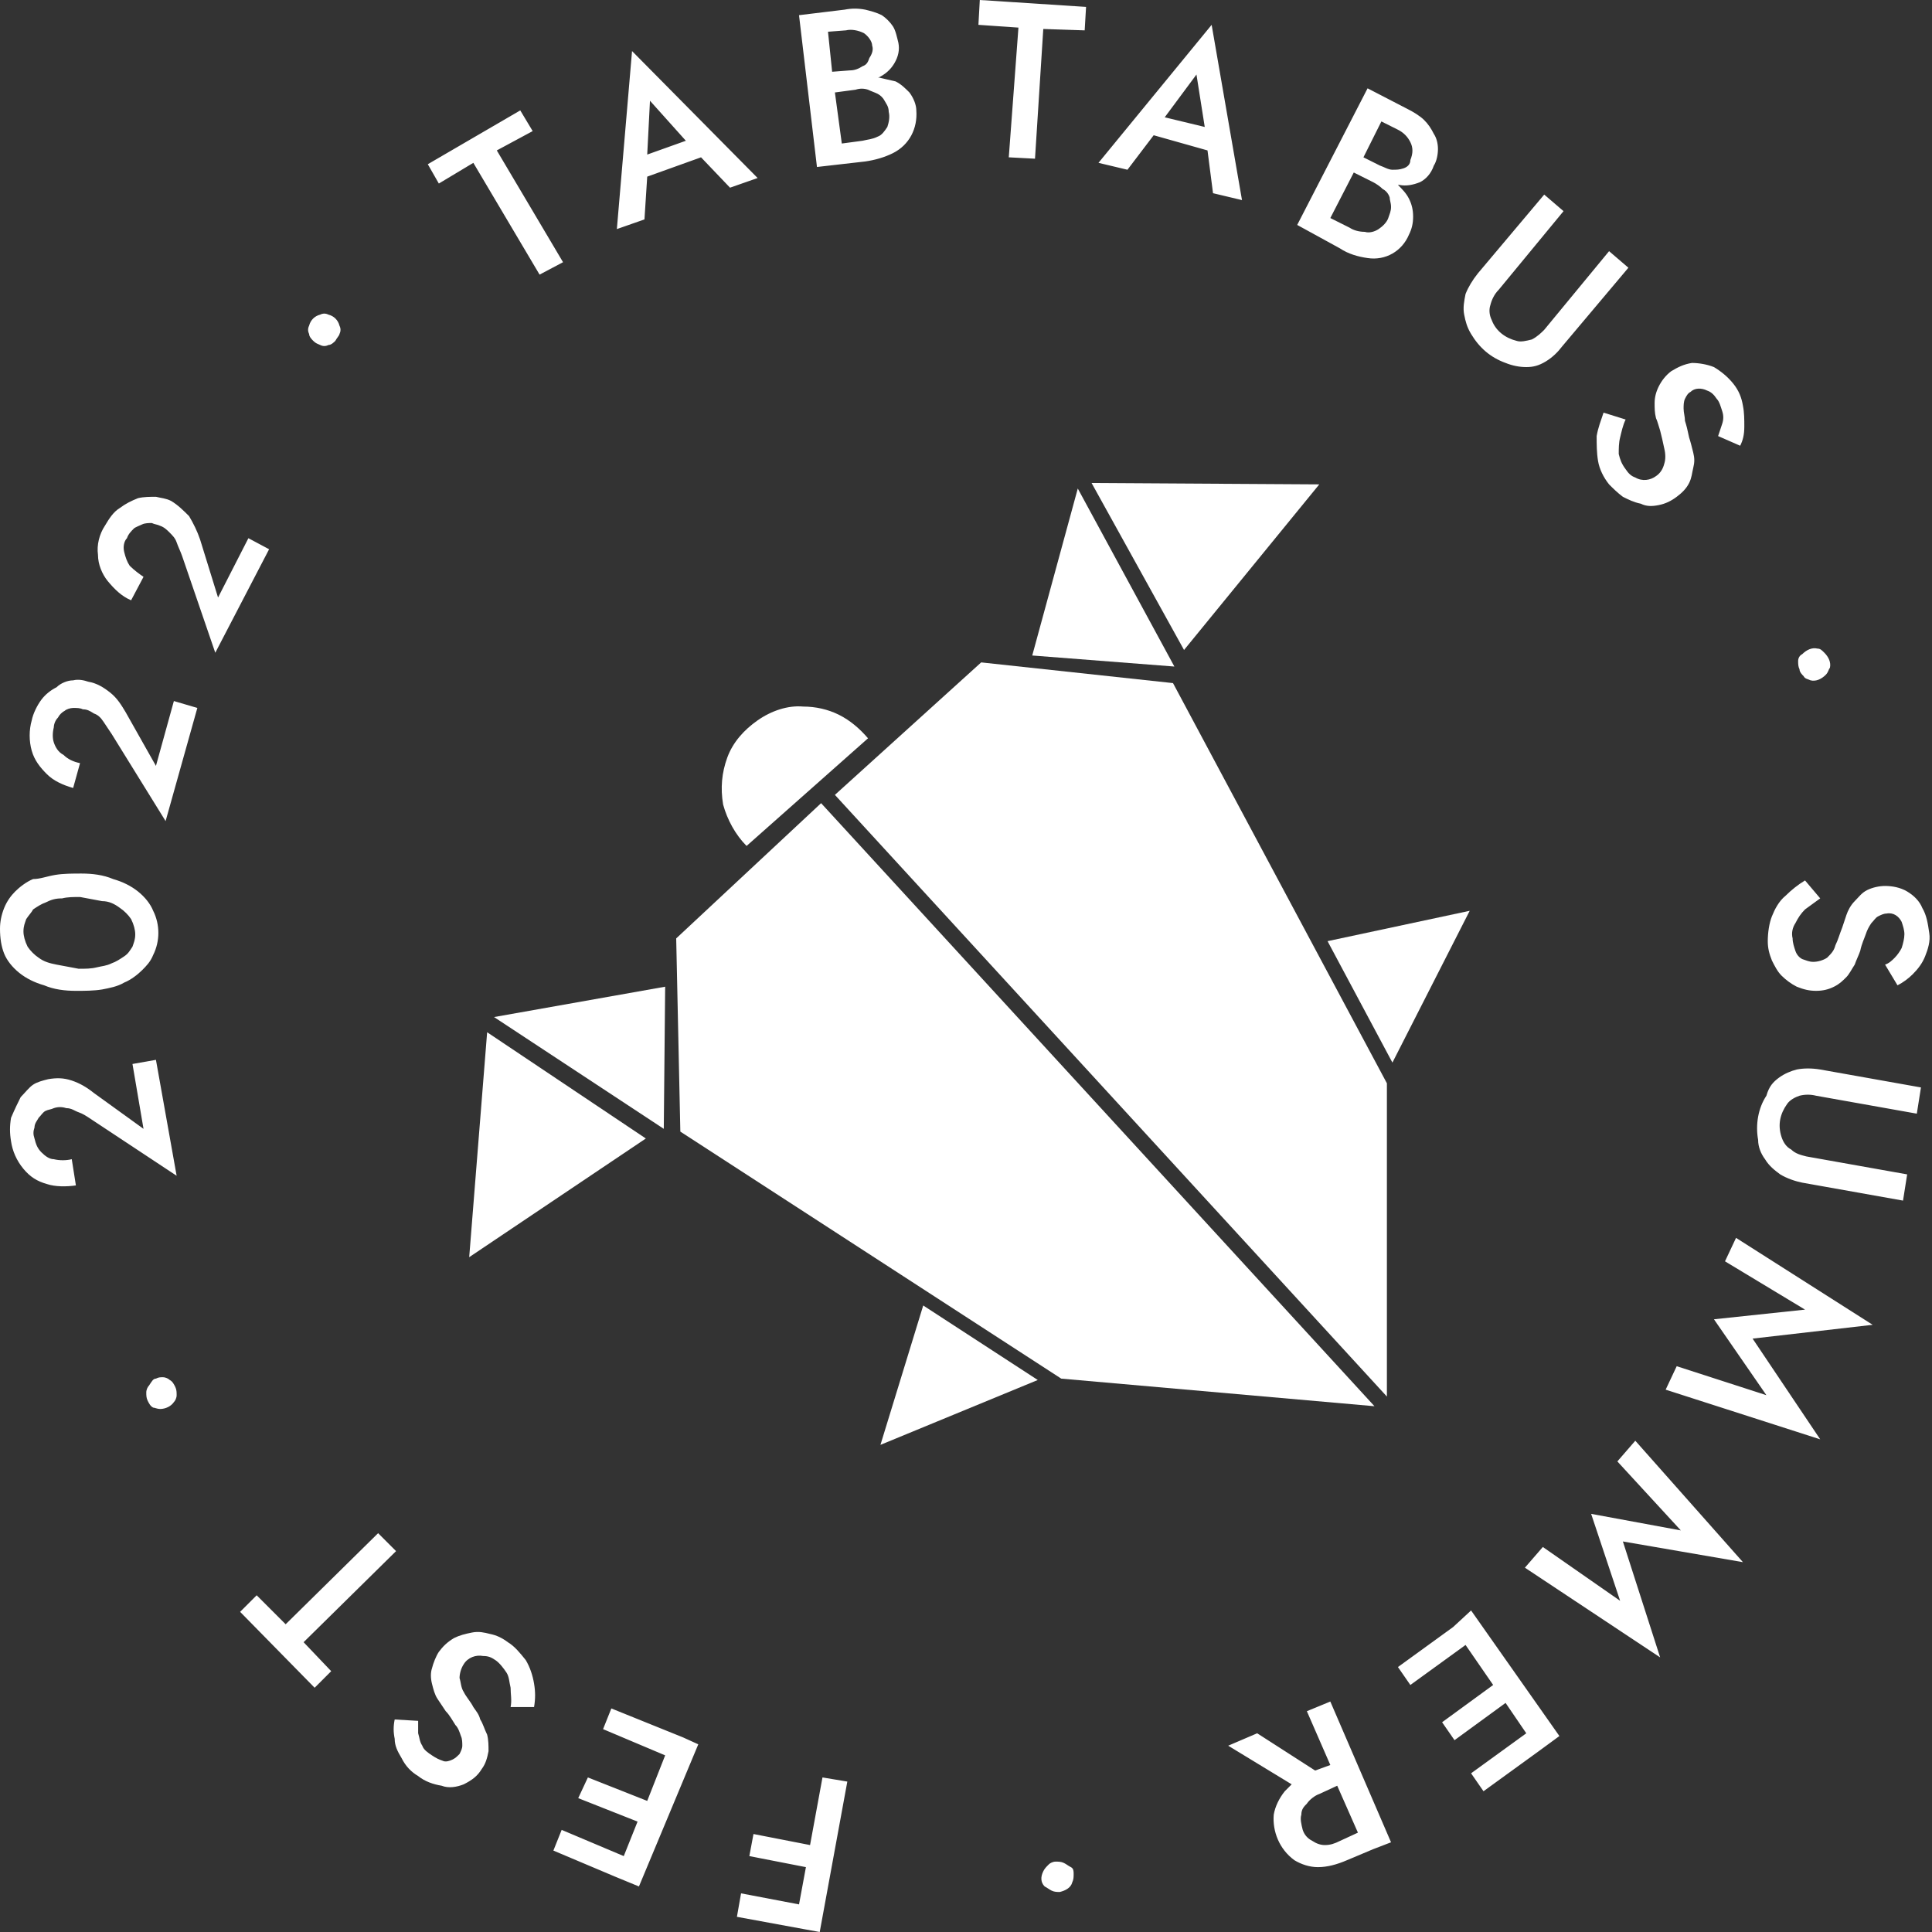<?xml version="1.0" encoding="UTF-8"?> <!-- Generator: Adobe Illustrator 26.1.0, SVG Export Plug-In . SVG Version: 6.00 Build 0) --> <svg xmlns="http://www.w3.org/2000/svg" xmlns:xlink="http://www.w3.org/1999/xlink" id="Слой_1" x="0px" y="0px" viewBox="0 0 140 140" style="enable-background:new 0 0 140 140;" xml:space="preserve"><rect x="0" y="0" width="140" height="140" fill="#333333" stroke="none"/> <style type="text/css"> .st0{fill-rule:evenodd;clip-rule:evenodd;fill:#FFFFFF;} </style> <g> <path class="st0" d="M139.5,69.3c-0.2,0.5-0.5,0.9-0.9,1.3c-0.3,0.3-0.7,0.6-1.1,0.8l-0.9-1.5c0.3-0.1,0.5-0.3,0.7-0.5 c0.2-0.2,0.4-0.5,0.5-0.7c0.1-0.3,0.2-0.7,0.2-1c0-0.3-0.1-0.6-0.2-0.9c-0.2-0.4-0.6-0.7-1.1-0.6c-0.2,0-0.4,0.1-0.6,0.2 c-0.2,0.1-0.3,0.3-0.5,0.5c-0.2,0.3-0.3,0.5-0.4,0.8c-0.1,0.3-0.3,0.7-0.4,1.2c-0.1,0.3-0.3,0.7-0.4,1c-0.2,0.3-0.4,0.7-0.6,0.9 c-0.3,0.3-0.5,0.5-0.9,0.7c-0.4,0.2-0.8,0.3-1.3,0.3c-0.5,0-0.9-0.1-1.4-0.3c-0.4-0.2-0.8-0.5-1.1-0.8c-0.3-0.3-0.5-0.7-0.7-1.1 c-0.2-0.5-0.3-0.9-0.3-1.4c0-0.6,0.1-1.3,0.3-1.8c0.2-0.5,0.5-1.1,1-1.5c0.4-0.4,0.9-0.8,1.4-1.1l1.1,1.3c-0.4,0.3-0.7,0.5-1.1,0.8 c-0.3,0.3-0.5,0.6-0.7,1c-0.2,0.3-0.3,0.7-0.2,1.1c0,0.3,0.1,0.6,0.2,0.9c0.1,0.3,0.3,0.5,0.5,0.6c0.3,0.1,0.5,0.2,0.8,0.2 c0.3,0,0.7-0.1,1-0.3c0.3-0.3,0.5-0.5,0.6-0.9c0.2-0.4,0.3-0.8,0.5-1.3c0.1-0.3,0.2-0.6,0.3-0.9c0.1-0.3,0.3-0.7,0.6-1 c0.3-0.3,0.5-0.6,0.9-0.8c0.4-0.2,0.9-0.3,1.3-0.3c0.5,0,1.1,0.1,1.6,0.4c0.5,0.3,0.9,0.7,1.1,1.2c0.3,0.5,0.4,1.1,0.5,1.8 C139.9,68.2,139.7,68.8,139.5,69.3z M132.3,48.9c-0.3,0.3-0.7,0.5-1.1,0.4c-0.2-0.1-0.4-0.1-0.5-0.3c-0.1-0.1-0.3-0.3-0.3-0.5 c-0.1-0.2-0.1-0.4-0.1-0.6c0-0.2,0.1-0.4,0.3-0.5c0.3-0.3,0.7-0.5,1.1-0.4c0.2,0,0.3,0.1,0.5,0.3c0.3,0.3,0.5,0.7,0.4,1.1 C132.5,48.5,132.5,48.7,132.3,48.9z M128.9,78.1c0.4-0.3,0.9-0.5,1.3-0.6c0.5-0.1,1.1-0.1,1.7,0l7.3,1.3l-0.3,1.9l-7.3-1.3 c-0.4-0.1-0.8-0.1-1.2,0c-0.3,0.1-0.7,0.3-0.9,0.6c-0.5,0.7-0.7,1.5-0.4,2.4c0.1,0.3,0.3,0.7,0.7,0.9c0.3,0.3,0.7,0.4,1.1,0.5 l7.3,1.3l-0.3,1.9l-7.3-1.3c-0.5-0.1-1.1-0.3-1.6-0.6c-0.4-0.3-0.8-0.6-1.1-1.1c-0.3-0.4-0.5-0.9-0.5-1.4c-0.2-1.1,0-2.3,0.6-3.2 C128.2,78.7,128.5,78.4,128.9,78.1z M126.1,32.3l-1.6-0.7c0.1-0.3,0.2-0.6,0.3-0.9c0.1-0.3,0.1-0.6,0-0.9c-0.1-0.3-0.2-0.7-0.4-0.9 c-0.2-0.3-0.4-0.5-0.7-0.6c-0.4-0.2-0.9-0.2-1.2,0.1c-0.2,0.1-0.3,0.3-0.4,0.5c-0.1,0.2-0.1,0.5-0.1,0.7c0,0.3,0.1,0.6,0.1,0.9 c0.1,0.3,0.2,0.7,0.3,1.2c0.1,0.3,0.2,0.7,0.3,1.1c0.1,0.4,0.1,0.7,0,1.1c-0.1,0.4-0.1,0.7-0.3,1.1c-0.2,0.4-0.5,0.7-0.9,1 c-0.4,0.3-0.8,0.5-1.3,0.6c-0.5,0.1-0.9,0.1-1.3-0.1c-0.5-0.1-0.9-0.3-1.3-0.5c-0.4-0.3-0.7-0.6-1-0.9c-0.4-0.5-0.7-1.1-0.8-1.7 c-0.1-0.6-0.1-1.2-0.1-1.8c0.1-0.6,0.3-1.1,0.5-1.7l1.6,0.5c-0.2,0.4-0.3,0.9-0.4,1.3c-0.1,0.4-0.1,0.8-0.1,1.2 c0.1,0.4,0.2,0.7,0.5,1.1c0.2,0.3,0.4,0.5,0.7,0.6c0.5,0.3,1.1,0.2,1.5-0.1c0.3-0.2,0.5-0.5,0.6-0.9c0.1-0.3,0.1-0.7,0-1.1 c-0.1-0.5-0.2-0.9-0.3-1.3c-0.1-0.3-0.2-0.7-0.3-0.9c-0.1-0.4-0.1-0.7-0.1-1.1c0-0.4,0.1-0.8,0.3-1.2c0.2-0.4,0.5-0.8,0.9-1.1 c0.5-0.3,0.9-0.5,1.5-0.6c0.5,0,1.1,0.1,1.6,0.3c0.5,0.3,1,0.7,1.4,1.2c0.4,0.5,0.6,1,0.7,1.6c0.1,0.5,0.1,1,0.1,1.5 C126.4,31.5,126.3,31.9,126.1,32.3z M112,26.2c-0.5,0.3-0.9,0.4-1.4,0.4c-0.5,0-1-0.1-1.5-0.3c-1.1-0.4-1.9-1.1-2.5-2.1 c-0.3-0.5-0.4-0.9-0.5-1.4c-0.1-0.5,0-1,0.1-1.5c0.2-0.5,0.5-1,0.9-1.5l4.8-5.7l1.4,1.2l-4.7,5.7c-0.3,0.3-0.5,0.7-0.6,1.1 c-0.1,0.3-0.1,0.7,0.1,1.1c0.3,0.8,1,1.3,1.8,1.5c0.3,0.1,0.7,0,1.1-0.1c0.4-0.2,0.7-0.5,0.9-0.7l4.7-5.7l1.4,1.2l-4.8,5.7 C112.9,25.5,112.5,25.9,112,26.2z M106.6,116.7l6.4,9.1l-1.5,1.1l-4,2.9l-0.9-1.3l4-2.9l-1.5-2.2l-3.7,2.7l-0.9-1.3l3.7-2.7l-2-2.9 l-4,2.9l-0.9-1.3l4-2.9L106.6,116.7z M102.9,13.2c-0.5,0.2-1,0.3-1.5,0.2c0,0,0,0-0.1,0c0.3,0.3,0.6,0.6,0.8,1s0.3,0.8,0.3,1.3 c0,0.5-0.1,0.9-0.3,1.3c-0.5,1.2-1.7,1.9-3,1.7c-0.7-0.1-1.4-0.3-2-0.7L94,16.3l5.1-9.9l2.9,1.5c0.4,0.2,0.9,0.5,1.2,0.8 c0.3,0.3,0.5,0.6,0.7,1c0.2,0.3,0.3,0.7,0.3,1.1c0,0.4-0.1,0.9-0.3,1.2C103.7,12.6,103.3,13,102.9,13.2z M96.4,15.8l1.4,0.7 c0.3,0.2,0.7,0.3,1.1,0.3c0.3,0.1,0.7,0,1-0.2c0.3-0.2,0.6-0.5,0.7-0.8c0.1-0.3,0.2-0.5,0.2-0.8c0-0.3-0.1-0.5-0.1-0.7 c-0.1-0.3-0.3-0.5-0.5-0.6c-0.2-0.2-0.5-0.4-0.7-0.5l-1.4-0.7L96.4,15.8z M102.2,10.3c-0.2-0.4-0.5-0.7-0.9-0.9l-1.2-0.6l-1.3,2.6 l1.2,0.6c0.3,0.1,0.6,0.3,0.9,0.3s0.5,0,0.8-0.1c0.3-0.1,0.5-0.3,0.5-0.6C102.4,11.1,102.4,10.7,102.2,10.3z M96.4,127.9l-1.7-3.9 l1.7-0.7l4.4,10.2l-1.3,0.5l-1.9,0.8c-0.7,0.3-1.4,0.5-2.1,0.5c-0.6,0-1.2-0.2-1.7-0.5c-1.1-0.8-1.6-2.1-1.5-3.3 c0.1-0.6,0.4-1.2,0.8-1.7c0.1-0.1,0.3-0.3,0.5-0.5l-4.6-2.8l2.1-0.9l4.2,2.7L96.4,127.9z M94.3,131.5c-0.1,0.3,0,0.7,0.1,1.1 c0.1,0.3,0.3,0.6,0.7,0.8c0.3,0.2,0.6,0.3,0.9,0.3c0.4,0,0.7-0.1,1.1-0.3l1.3-0.6l-1.5-3.4l-1.3,0.6c-0.3,0.1-0.7,0.4-0.9,0.7 C94.5,130.9,94.3,131.1,94.3,131.5z M87.5,10.9l-3.9-1.1l-1.9,2.5l-2.1-0.5l8.2-10L90,14.5l-2.1-0.5L87.5,10.9z M86.7,5.4l-2.3,3.1 l2.9,0.7L86.7,5.4z M75.6,2.1L75,11.5l-1.9-0.1l0.7-9.4l-2.9-0.2L71,0l7.7,0.5l-0.1,1.7L75.6,2.1z M64.7,11.1 c-0.6,0.3-1.3,0.5-2,0.6l-3.5,0.4l-1.3-11l3.3-0.4c0.5-0.1,1-0.1,1.5,0c0.4,0.1,0.8,0.2,1.2,0.4c0.3,0.2,0.6,0.5,0.8,0.8 c0.2,0.3,0.3,0.8,0.4,1.2c0.1,0.5,0,1-0.3,1.5c-0.3,0.5-0.7,0.8-1.1,1c0,0,0,0-0.1,0c0.4,0.1,0.9,0.2,1.3,0.3 c0.4,0.2,0.7,0.5,1,0.8c0.3,0.4,0.5,0.9,0.5,1.3C66.5,9.3,65.9,10.5,64.7,11.1z M62.6,2.4c-0.4-0.2-0.9-0.3-1.3-0.2l-1.3,0.1 l0.3,2.9l1.3-0.1c0.3,0,0.6-0.1,0.9-0.3c0.3-0.1,0.4-0.3,0.5-0.6c0.2-0.3,0.3-0.6,0.2-0.9C63.2,3,62.9,2.6,62.6,2.4z M64.1,7.3 c-0.1-0.2-0.3-0.4-0.5-0.5c-0.2-0.1-0.5-0.2-0.7-0.3c-0.3-0.1-0.6-0.1-0.9,0l-1.5,0.2l0.5,3.7l1.5-0.2c0.4-0.1,0.7-0.1,1.1-0.3 c0.3-0.1,0.5-0.4,0.7-0.7c0.1-0.3,0.2-0.7,0.1-1.1C64.4,7.7,64.2,7.5,64.1,7.3z M50.8,11.4l-3.9,1.4l-0.2,3.1l-2,0.7l1.1-12.9 l9.1,9.2l-2,0.7L50.8,11.4z M47.1,7.3l-0.2,3.9l2.8-1L47.1,7.3z M49.5,125.9l1.1,0.5l-4.3,10.3l-1.7-0.7l-4.5-1.9l0.6-1.5l4.5,1.9 l1-2.5l-4.3-1.7l0.7-1.5l4.3,1.7l1.3-3.3l-4.5-1.9l0.6-1.5L49.5,125.9z M39.1,19.9l-4.8-8.1l-2.5,1.5L31,11.9l6.7-3.9l0.9,1.5 L36,10.9l4.8,8.1L39.1,19.9z M32.1,127.6c0.2,0.1,0.5,0,0.7-0.1c0.2-0.1,0.3-0.2,0.5-0.4c0.1-0.2,0.2-0.4,0.2-0.6 c0-0.2,0-0.5-0.1-0.7c-0.1-0.3-0.2-0.6-0.4-0.8c-0.2-0.3-0.4-0.7-0.7-1c-0.2-0.3-0.4-0.6-0.6-0.9c-0.2-0.3-0.3-0.7-0.4-1.1 c-0.1-0.4-0.1-0.8,0-1.1c0.1-0.4,0.3-0.9,0.5-1.2c0.3-0.4,0.6-0.7,1.1-1c0.4-0.2,0.8-0.3,1.3-0.4c0.5-0.1,0.9,0,1.3,0.1 c0.5,0.1,0.9,0.3,1.3,0.6c0.5,0.3,0.9,0.8,1.3,1.3c0.3,0.5,0.5,1.1,0.6,1.7c0.1,0.6,0.1,1.1,0,1.7h-1.7c0.1-0.5,0-0.9,0-1.4 c-0.1-0.4-0.1-0.8-0.3-1.1c-0.2-0.3-0.5-0.7-0.8-0.9c-0.3-0.2-0.5-0.3-0.9-0.3c-0.5-0.1-1.1,0.1-1.4,0.6c-0.2,0.3-0.3,0.7-0.3,1 c0.1,0.3,0.1,0.7,0.3,1c0.2,0.4,0.5,0.7,0.7,1.1c0.2,0.3,0.4,0.5,0.5,0.9c0.2,0.3,0.3,0.7,0.5,1.1c0.1,0.4,0.1,0.8,0.1,1.2 c-0.1,0.5-0.2,0.9-0.5,1.3c-0.3,0.5-0.7,0.8-1.3,1.1c-0.5,0.2-1.1,0.3-1.6,0.1c-0.6-0.1-1.2-0.3-1.7-0.7c-0.5-0.3-0.9-0.7-1.2-1.3 c-0.3-0.5-0.5-0.9-0.5-1.4c-0.1-0.5-0.1-0.9,0-1.4l1.7,0.1c0,0.3,0,0.6,0,0.9c0.1,0.3,0.1,0.6,0.3,0.9c0.1,0.3,0.4,0.5,0.7,0.7 C31.6,127.4,31.8,127.5,32.1,127.6z M24,121.1l-1.2,1.2l-5.4-5.5l1.2-1.2l2.1,2.1l6.7-6.6l1.3,1.3l-6.7,6.6L24,121.1z M24.3,24.7 c-0.1,0.1-0.3,0.3-0.5,0.3c-0.2,0.1-0.4,0.1-0.6,0c-0.2-0.1-0.3-0.1-0.5-0.3c-0.1-0.1-0.3-0.3-0.3-0.5c-0.1-0.2-0.1-0.4,0-0.6 c0.1-0.4,0.4-0.7,0.8-0.8c0.2-0.1,0.4-0.1,0.6,0c0.4,0.1,0.7,0.4,0.8,0.8c0.1,0.2,0.1,0.4,0,0.6C24.6,24.3,24.4,24.5,24.3,24.7z M13.2,40.3c-0.1-0.3-0.3-0.7-0.4-1c-0.1-0.3-0.3-0.5-0.5-0.7c-0.2-0.2-0.4-0.4-0.7-0.5c-0.2-0.1-0.4-0.1-0.6-0.2 c-0.2,0-0.5,0-0.7,0.1c-0.2,0.1-0.5,0.2-0.6,0.3c-0.2,0.2-0.4,0.4-0.5,0.7C9,39.2,8.9,39.6,9,40c0.1,0.4,0.2,0.7,0.4,1 c0.3,0.3,0.7,0.6,1,0.8l-0.9,1.7c-0.7-0.3-1.2-0.8-1.7-1.4c-0.4-0.5-0.7-1.2-0.7-1.9c-0.1-0.7,0.1-1.5,0.5-2.1 c0.3-0.5,0.6-1,1.1-1.3c0.4-0.3,0.8-0.5,1.3-0.7c0.4-0.1,0.9-0.1,1.3-0.1c0.4,0.1,0.7,0.1,1.1,0.3c0.5,0.3,0.9,0.7,1.3,1.1 c0.3,0.5,0.6,1.1,0.8,1.7l1.3,4.2L18,39l1.5,0.8l-3.9,7.5L13.2,40.3z M9.1,51.6l2.2,3.9l1.3-4.7l1.7,0.5L12,59.5l-3.9-6.3 c-0.2-0.3-0.4-0.6-0.6-0.9c-0.2-0.3-0.4-0.5-0.7-0.6c-0.3-0.2-0.5-0.3-0.8-0.3c-0.2-0.1-0.4-0.1-0.7-0.1c-0.2,0-0.5,0.1-0.6,0.2 c-0.2,0.1-0.4,0.3-0.5,0.5c-0.2,0.2-0.3,0.5-0.3,0.7c-0.1,0.4-0.1,0.8,0,1.1c0.1,0.3,0.3,0.7,0.7,0.9c0.3,0.3,0.7,0.5,1.2,0.6 l-0.5,1.8c-0.7-0.2-1.4-0.5-1.9-1c-0.5-0.5-0.9-1-1.1-1.7c-0.2-0.7-0.2-1.5,0-2.2c0.1-0.5,0.4-1.1,0.7-1.5c0.3-0.4,0.7-0.7,1.1-0.9 c0.3-0.3,0.8-0.5,1.2-0.5c0.4-0.1,0.8,0,1.1,0.1C7,49.5,7.5,49.8,8,50.2C8.5,50.6,8.8,51.1,9.1,51.6z M4,63.4 c0.6-0.1,1.3-0.1,1.9-0.1c0.8,0,1.6,0.1,2.3,0.4c0.7,0.2,1.3,0.5,1.8,0.9c0.5,0.4,0.9,0.9,1.1,1.4c0.5,1,0.5,2.2,0,3.2 c-0.2,0.5-0.5,0.8-0.8,1.1c-0.3,0.3-0.8,0.7-1.3,0.9c-0.5,0.3-1.1,0.4-1.6,0.5c-0.6,0.1-1.3,0.1-1.9,0.1c-0.8,0-1.6-0.1-2.3-0.4 c-0.7-0.2-1.3-0.5-1.8-0.9c-0.5-0.4-0.9-0.9-1.1-1.4C0.1,68.6,0,68,0,67.3c0-0.5,0.1-1,0.3-1.5c0.2-0.5,0.5-0.9,0.8-1.2 c0.3-0.3,0.8-0.7,1.3-0.9C2.9,63.7,3.4,63.5,4,63.4z M1.9,66.6c-0.1,0.3-0.2,0.5-0.2,0.9c0,0.3,0.1,0.7,0.3,1.1 c0.2,0.3,0.5,0.6,0.8,0.8c0.4,0.3,0.8,0.4,1.3,0.5c0.5,0.1,1.1,0.2,1.6,0.3c0.5,0,0.9,0,1.3-0.1c0.4-0.1,0.7-0.1,1.1-0.3 c0.3-0.1,0.6-0.3,0.9-0.5c0.3-0.2,0.4-0.4,0.6-0.7c0.1-0.3,0.2-0.5,0.2-0.9c0-0.3-0.1-0.7-0.3-1.1c-0.2-0.3-0.5-0.6-0.8-0.8 c-0.4-0.3-0.8-0.5-1.3-0.5c-0.5-0.1-1.1-0.2-1.6-0.3c-0.5,0-0.9,0-1.3,0.1c-0.5,0-0.8,0.1-1.2,0.3c-0.3,0.1-0.6,0.3-0.9,0.5 C2.3,66.1,2.1,66.3,1.9,66.6z M1.5,79.5c0.3-0.3,0.6-0.7,0.9-0.9c0.3-0.2,0.7-0.3,1.1-0.4c0.6-0.1,1.1-0.1,1.7,0.1 c0.6,0.2,1.1,0.5,1.6,0.9l3.6,2.6l-0.8-4.7l1.7-0.3l1.5,8.4l-6.2-4.1c-0.3-0.2-0.6-0.4-0.9-0.5c-0.3-0.1-0.5-0.3-0.9-0.3 c-0.3-0.1-0.6-0.1-0.9,0c-0.2,0.1-0.4,0.1-0.6,0.2c-0.2,0.1-0.3,0.3-0.5,0.5c-0.1,0.2-0.3,0.4-0.3,0.7c-0.1,0.3-0.1,0.5,0,0.8 c0.1,0.4,0.2,0.7,0.5,1c0.3,0.3,0.6,0.5,0.9,0.5c0.4,0.1,0.9,0.1,1.3,0l0.3,1.9c-0.7,0.1-1.5,0.1-2.1-0.1c-0.7-0.2-1.2-0.5-1.7-1.1 c-0.5-0.6-0.8-1.3-0.9-2c-0.1-0.6-0.1-1.1,0-1.7C1.1,80.3,1.3,79.9,1.5,79.5z M11.3,99.9c0.2-0.1,0.3-0.1,0.5-0.1s0.4,0.1,0.5,0.2 c0.2,0.1,0.3,0.3,0.4,0.5c0.1,0.2,0.1,0.4,0.1,0.6c0,0.2-0.1,0.4-0.2,0.5c-0.2,0.3-0.6,0.5-1,0.5c-0.2,0-0.4-0.1-0.5-0.1 c-0.2-0.1-0.3-0.3-0.4-0.5c-0.1-0.2-0.1-0.4-0.1-0.6c0-0.2,0.1-0.4,0.2-0.5C11,100.1,11.1,99.9,11.3,99.9z M57.9,138l0.5-2.7 l-4.1-0.8l0.3-1.6l4.1,0.8l0.9-4.9l1.8,0.3L59.4,140l-1.1-0.2l-4.9-0.9l0.3-1.7L57.9,138z M76,135.1c0.1-0.1,0.3-0.2,0.5-0.2 c0.2,0,0.4,0,0.6,0.1c0.2,0.1,0.3,0.2,0.5,0.3s0.2,0.3,0.2,0.5c0,0.2,0,0.4-0.1,0.6c-0.1,0.4-0.5,0.6-0.9,0.7c-0.2,0-0.4,0-0.6-0.1 c-0.2-0.1-0.3-0.2-0.5-0.3c-0.3-0.3-0.3-0.7-0.1-1.1C75.7,135.4,75.8,135.3,76,135.1z M110.5,113.6l1.3-1.5l5.6,3.9l-2.1-6.3 l6.5,1.2l-4.6-5l1.3-1.5l7.8,8.8l-8.7-1.5l2.7,8.4L110.5,113.6z M120.7,100.7l0.8-1.7l6.5,2.1l-3.8-5.5l6.6-0.7l-5.8-3.5l0.8-1.7 l9.9,6.3l-8.7,1l4.9,7.3L120.7,100.7z"></path> <path class="st0" d="M71.1,48l13.9,1.5l15.5,29l0,22.7L60.5,57.6L71.1,48z"></path> <path class="st0" d="M79.1,35l16.5,0.1l-9.8,12L79.1,35z"></path> <path class="st0" d="M78.1,35.4l7,12.9l-10.3-0.8L78.1,35.4z"></path> <path class="st0" d="M58.2,51.2c0.9,0,1.8,0.2,2.6,0.6c0.8,0.4,1.5,1,2.1,1.7l-8.8,7.8c-0.8-0.8-1.4-1.9-1.7-3 c-0.2-1.2-0.1-2.3,0.3-3.4c0.4-1.1,1.2-2,2.2-2.7C55.9,51.5,57.1,51.1,58.2,51.2L58.2,51.2z"></path> <path class="st0" d="M35.8,73.7l12.4-2.2l-0.1,10.3L35.8,73.7z"></path> <path class="st0" d="M59.5,58.2l40.1,43.7l-22.7-2L49.3,82L49,68L59.5,58.2z"></path> <path class="st0" d="M35.3,74.8l11.5,7.7L34,91.1L35.3,74.8z"></path> <path class="st0" d="M66.9,94.6l8.3,5.4l-11.4,4.7L66.9,94.6z"></path> <path class="st0" d="M96.2,68.2l10.3-2.2l-5.6,11L96.2,68.2z"></path> </g> </svg> 